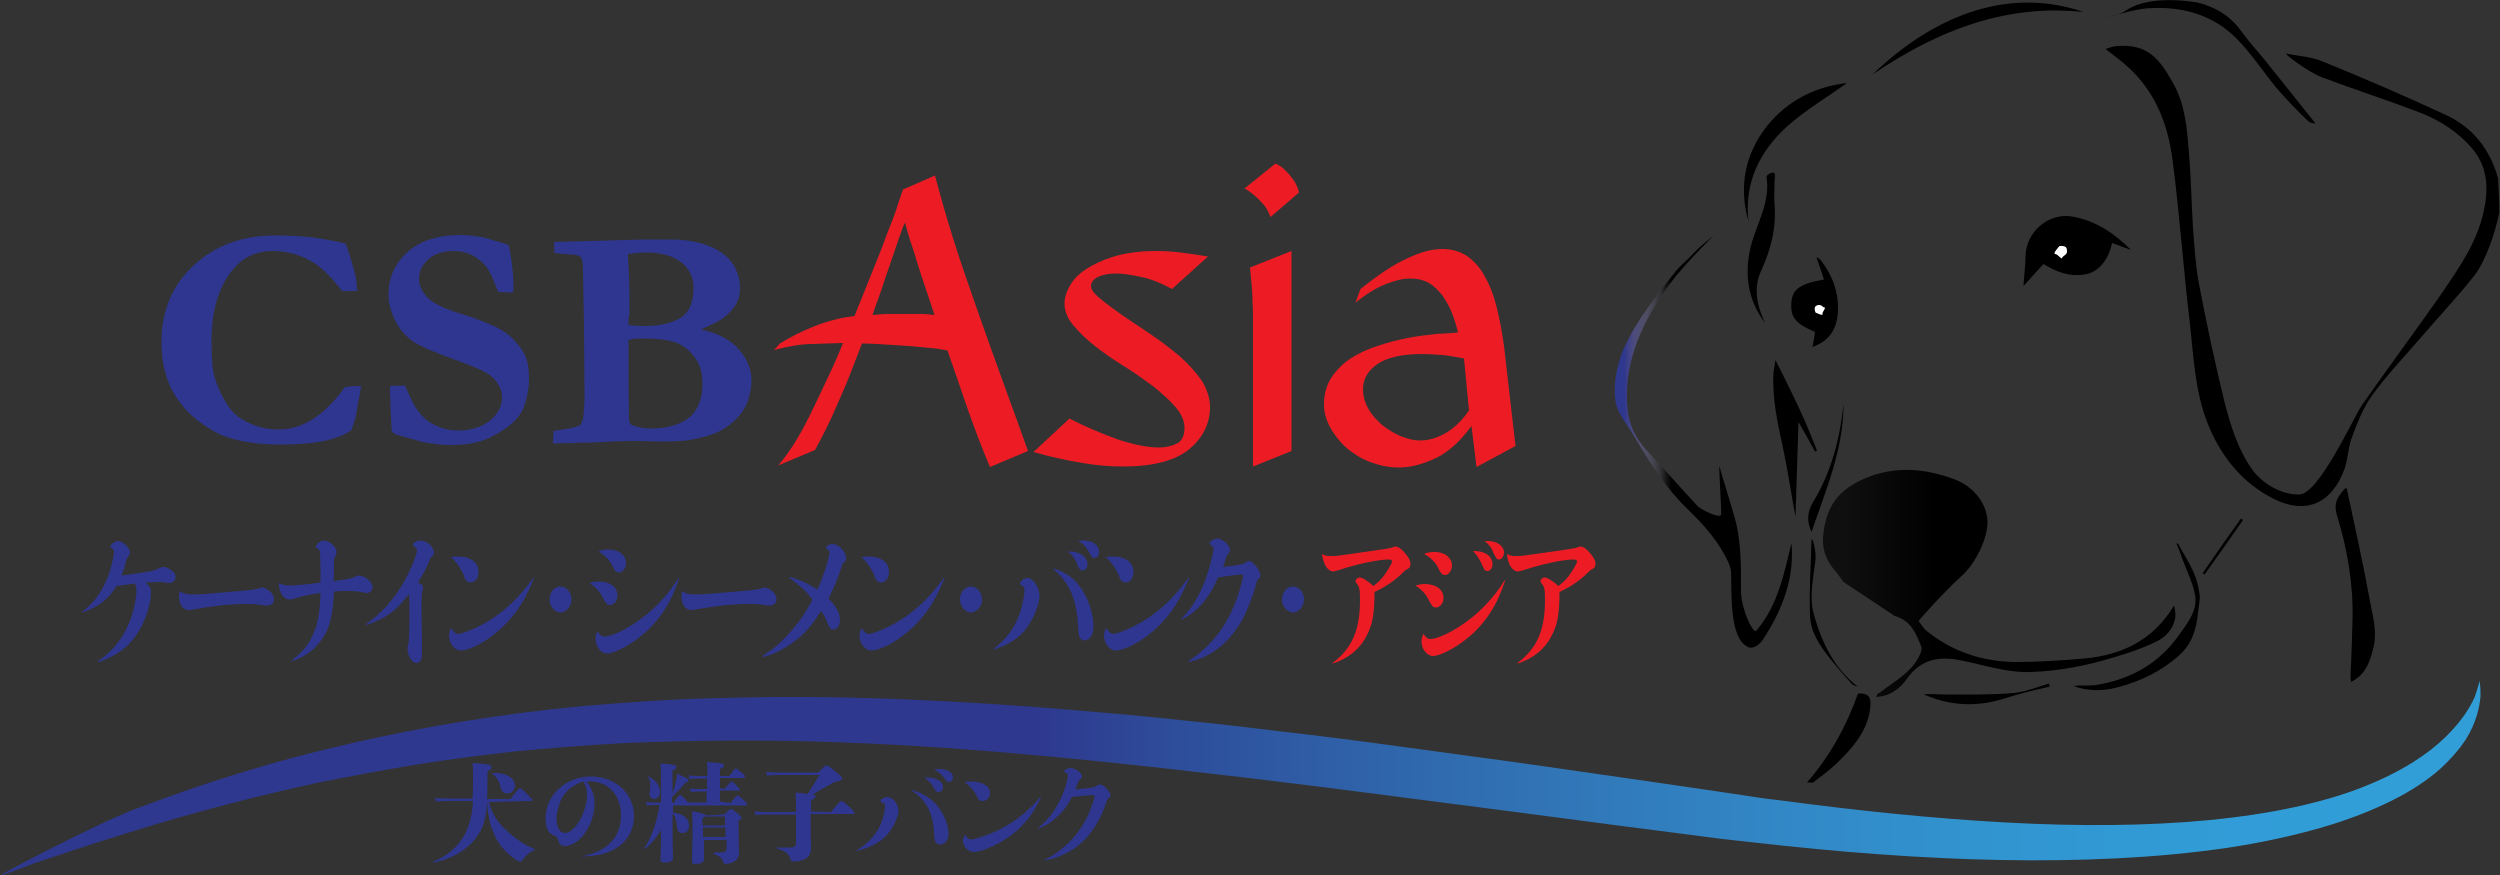 <?xml version="1.0" encoding="utf-8"?>
<!-- Generator: Adobe Illustrator 23.0.2, SVG Export Plug-In . SVG Version: 6.00 Build 0)  -->
<svg version="1.1" id="Layer_1" xmlns="http://www.w3.org/2000/svg" xmlns:xlink="http://www.w3.org/1999/xlink" x="0px" y="0px"
	 viewBox="0 0 500 175" style="enable-background:new 0 0 500 175;" xml:space="preserve">
<rect x="0" y="0" width="500" height="175" fill="#333333" stroke="none"/>
<style type="text/css">
	.st0{fill:#2E368F;}
	.st1{fill:url(#SVGID_1_);}
	.st2{fill:url(#SVGID_2_);}
	.st3{fill:#FFFFFF;}
	.st4{fill:#ED1C24;}
	.st5{fill:url(#XMLID_3_);}
</style>
<g>
	<g>
		<path class="st0" d="M97.8,160.4c0.4,1.9,1.5,3.9,3.5,5.7c1.9,1.8,3.9,3,5.6,3.7c0.1,0,0.1,0.2,0,0.2c-0.8,0.3-1.7,1-2.3,1.9
			c-0.2,0.3-0.3,0.4-0.6,0.4c-0.2,0-0.5-0.1-0.7-0.3c-1.9-1.2-3.5-2.9-4.4-5c-0.9-1.9-1.4-3.9-1.4-6.7h0c-0.3,3.3-0.8,5.1-1.9,6.7
			c-1.9,2.9-5.2,4.8-8.9,5.5c-0.1,0-0.2-0.2-0.1-0.2c2.6-0.9,5-2.9,6.4-5.5c0.9-1.8,1.4-3.5,1.6-6.6H90c-0.7,0-1.6,0-2.8,0.1
			l-0.2-0.7c1.4,0.1,2.3,0.1,3,0.1h4.5c0.1-1.2,0.1-2.6,0.1-4.2c0-1,0-2.2-0.1-2.9c3.5,0.2,3.8,0.4,3.8,0.8c0,0.3-0.1,0.5-0.8,0.9
			c0,2.2,0,4-0.1,5.5h4.7c1.6-2.1,1.6-2.1,1.9-2.1c0.3,0,0.3,0,1.5,1.2c0.9,0.9,1,1,1,1.1c0,0.1-0.1,0.2-0.3,0.2L97.8,160.4
			L97.8,160.4z M98.5,154.6c3.2-0.1,4.5,1.3,4.5,2.5c0,0.9-0.7,1.6-1.6,1.6c-0.7,0-1.1-0.4-1.3-1.3c-0.2-1.1-0.9-2.2-1.6-2.6
			C98.3,154.8,98.4,154.6,98.5,154.6z"/>
		<path class="st0" d="M124.2,163.1c0-4-2.5-6.8-6.1-6.8c-0.2,0-0.4,0-0.8,0c1.2,1.5,1.6,2.8,1.6,4.5c0,4.1-3,8.4-5.9,8.4
			c-0.4,0-0.8-0.1-1-0.4c-0.2-0.2-0.2-0.2-0.4-1c-0.1-0.3-0.3-0.5-0.8-0.7c-0.5-0.2-0.7-0.4-1-0.7c-0.4-0.5-0.7-1.6-0.7-2.7
			c0-4.6,4-8.4,9.1-8.4c4.9,0,8.6,3.4,8.6,7.9c0,3.6-2.2,6.4-6,7.5c-1.3,0.4-2.4,0.5-4.2,0.6c-0.1,0-0.1-0.1,0-0.1
			C121.5,170.3,124.2,167.3,124.2,163.1z M114.1,157.6c-1.1,0.9-1.9,2-2.3,3.5c-0.3,0.9-0.5,1.9-0.5,2.6c0,1.8,0.7,2.9,1.7,2.9
			c2,0,4.4-4.2,4.4-7.7c0-0.6-0.1-1.3-0.4-1.9c-0.1-0.3-0.2-0.5-0.3-0.7C115.7,156.6,115,157,114.1,157.6z"/>
		<path class="st0" d="M146.1,160.6c1.2-1.5,1.3-1.5,1.4-1.5c0.2,0,0.2,0,1.2,0.9c0.7,0.6,0.7,0.7,0.7,0.8c0,0.2-0.1,0.3-0.2,0.3
			h-14.6v1.4c2.2,0.3,3.2,1.2,3.2,2.7c0,1-0.6,1.4-1.3,1.4c-0.6,0-1-0.3-1.1-1.2c-0.1-1.3-0.3-2.2-0.9-2.7c0,7,0.1,8.4,0.1,8.9
			c0,0.6-0.6,0.9-1.6,0.9c-0.8,0-0.9-0.2-0.9-0.7c0-0.6,0.1-2.2,0.1-5.2l0-0.6c-0.9,1.5-2,2.8-3.1,3.7c-0.1,0.1-0.3,0-0.2-0.1
			c1.2-1.7,2.5-5.1,3-8.6h-0.4c-0.6,0-1.1,0-2.1,0.1l-0.2-0.7c1.1,0.1,1.6,0.1,2.3,0.1h0.7c0-5.9,0-6.7-0.1-7.8
			c3,0.2,3.2,0.4,3.2,0.7c0,0.2-0.1,0.4-0.8,0.7v4.6c0.3-0.9,0.6-1.9,0.8-3c0.1-0.4,0.1-0.6,0.1-1c2.2,1,2.3,1.2,2.3,1.4
			s-0.1,0.3-0.6,0.4c-0.8,1-1.7,1.9-2.7,2.9v1.1h0.4c1-1.5,1.1-1.5,1.2-1.5c0.1,0,0.3,0,1,0.8c0.4,0.4,0.5,0.6,0.6,0.7h3.7v-2.2
			h-0.9c-0.5,0-1.3,0-2.2,0.1l-0.2-0.7c1,0.1,1.8,0.1,2.5,0.1h0.9v-2.1h-1.3c-0.5,0-1.3,0-2.2,0.1l-0.2-0.7c1,0.1,1.8,0.1,2.5,0.1
			h1.3c0-1.1,0-1.7-0.1-2.8c3.2,0.2,3.4,0.4,3.4,0.7c0,0.2-0.1,0.4-0.8,0.7v1.4h1.8c1.2-1.4,1.2-1.5,1.4-1.5c0.1,0,0.2,0,1.1,0.8
			c0.7,0.6,0.7,0.7,0.7,0.8c0,0.2-0.1,0.3-0.3,0.3H144v2.1h1c1.1-1.3,1.1-1.4,1.3-1.4c0.1,0,0.2,0,1,0.8c0.6,0.6,0.7,0.7,0.7,0.8
			s-0.1,0.2-0.2,0.2H144v2.2L146.1,160.6L146.1,160.6z M129.6,155.4c-0.1-0.1,0-0.2,0.1-0.1c1.6,0.8,2.3,1.9,2.3,3.1
			c0,0.9-0.6,1.4-1.2,1.4c-0.5,0-0.9-0.4-0.9-1.2C130.2,157.1,130.1,156.1,129.6,155.4z M144.9,162.9c1-1.1,1.1-1.1,1.3-1.1
			c0.2,0,0.3,0,1.2,0.8c0.8,0.7,0.9,0.7,0.9,0.9c0,0.1,0,0.2-0.6,0.7v1.3c0,1.5,0.1,4.2,0.1,5c0,0.8-0.3,1.6-1.3,2
			c-0.4,0.1-0.9,0.3-1.3,0.3c-0.3,0-0.5-0.1-0.6-0.5c-0.2-0.7-0.7-1.1-1.8-1.5c-0.1,0-0.1-0.3,0-0.3c1,0,1.5,0,2-0.1
			c0.3-0.1,0.5-0.3,0.5-0.8v-1.6h-4.5v3.8c0,0.6-0.6,1-1.7,1c-0.6,0-0.7-0.2-0.7-0.8c0-0.4,0.1-3.3,0.1-5.2c0-2.9,0-3.5-0.1-4.6
			c2,0.4,2.7,0.7,2.9,0.9L144.9,162.9L144.9,162.9z M141,163.3c-0.1,0.1-0.2,0.2-0.5,0.3v1.5h4.5v-1.8H141z M145.1,167.4v-1.9h-4.5
			v1.9H145.1z"/>
		<path class="st0" d="M166.2,162.4c1.7-2.1,1.9-2.2,2.1-2.2c0.2,0,0.4,0.1,1.7,1.3c0.7,0.7,0.9,0.9,0.9,1.1c0,0.1-0.1,0.2-0.3,0.2
			h-8.5c0,3,0.1,6,0.1,6.7c0,1.2-0.4,1.9-1.2,2.3c-0.8,0.4-1.5,0.5-2.2,0.5c-0.4,0-0.6-0.1-0.7-0.5c-0.3-1-1-1.6-2.7-2.1
			c-0.1,0-0.1-0.2,0-0.2c1.3,0,2.2,0,2.9,0c0.7-0.1,0.9-0.4,0.9-1v-5.6h-5.3c-0.7,0-1.6,0-2.8,0.1l-0.2-0.7c1.4,0.1,2.3,0.1,3,0.1
			h5.3c0-2.3,0-2.8-0.1-3.9c1.1,0.1,1.8,0.2,2.4,0.3c0.8-1.2,1.6-2.5,2.4-3.8h-7.7c-0.7,0-1.6,0-2.8,0.1l-0.2-0.7
			c1.4,0.1,2.3,0.1,3,0.1h7.5c1.2-1.3,1.3-1.4,1.6-1.4c0.3,0,0.4,0,1.8,1.2c1.2,1,1.3,1.1,1.3,1.4c0,0.3-0.1,0.4-1.5,0.7
			c-1.6,0.9-2.9,1.6-4.4,2.5c0.6,0.1,0.6,0.3,0.6,0.4c0,0.2-0.1,0.3-0.9,0.8v2.2L166.2,162.4L166.2,162.4z"/>
		<path class="st0" d="M176.2,164.7c0.5-1.2,0.8-2.6,0.8-3.5c0-0.4-0.1-0.5-0.6-0.7c-0.2,0-0.3-0.1-0.3-0.2c0-0.4,0.7-0.9,1.4-0.9
			c1,0,2.2,1.4,2.2,2.7c0,1-0.7,2.7-1.6,4c-1.4,2-3.4,3.2-6.7,4.1c-0.1,0-0.1-0.1-0.1-0.1C173.7,168.6,175.2,167,176.2,164.7z
			 M187.8,161.6c1.1,1.5,1.9,3.5,1.9,5.2c0,1.2-0.7,2.1-1.7,2.1c-0.5,0-0.9-0.3-1-0.8c-0.1-0.3-0.1-0.3-0.2-1.6
			c-0.2-3.9-1.6-6.6-4.5-8.4c0,0,0-0.1,0.1-0.1C184.7,158.7,186.5,159.8,187.8,161.6z M184.9,155.5c0.2,0,0.4,0,0.5,0
			c1.9,0,3.2,0.8,3.2,1.9c0,0.6-0.4,1-0.9,1c-0.4,0-0.6-0.1-0.8-0.6C186.3,156.7,185.7,156.1,184.9,155.5
			C184.8,155.5,184.8,155.5,184.9,155.5z M186.8,153.9c0.5-0.1,0.7-0.1,1-0.1c1.7,0,2.8,0.7,2.8,1.7c0,0.5-0.4,0.9-0.8,0.9
			c-0.3,0-0.5-0.1-0.8-0.6C188.3,154.9,187.8,154.4,186.8,153.9C186.7,154,186.8,153.9,186.8,153.9z"/>
		<path class="st0" d="M194.2,167.9c0.4,0,1.4-0.3,2.6-0.7c4.4-1.5,8-4,11.3-7.8c0,0,0.1,0,0.1,0.1c-1.9,4-4.2,6.6-7.7,8.7
			c-2,1.2-4.5,2.2-5.7,2.2c-1.2,0-2.2-1.1-2.2-2.3c0-0.4,0.1-0.6,0.4-1.1c0-0.1,0.1-0.1,0.1,0C193.4,167.6,193.8,167.9,194.2,167.9z
			 M192.9,156.4c0.5-0.1,0.8-0.1,1.3-0.1c2.3,0,3.8,0.9,3.8,2.3c0,0.9-0.6,1.6-1.5,1.6c-0.4,0-0.7-0.1-0.9-0.5
			c-0.1-0.1-0.1-0.1-0.4-0.8C194.6,157.9,193.9,157.1,192.9,156.4C192.8,156.4,192.8,156.4,192.9,156.4z"/>
		<path class="st0" d="M213,157.6c0.3-0.9,0.6-2.1,0.6-2.5c0-0.2-0.1-0.4-0.5-0.6c-0.2-0.1-0.3-0.1-0.3-0.2c0-0.3,0.8-0.7,1.3-0.7
			c1,0,2.3,1,2.3,1.7c0,0.2-0.1,0.3-0.4,0.6c-0.2,0.2-0.3,0.3-0.4,0.6c-0.1,0.3-0.4,1-0.5,1.4c1-0.1,1.8-0.2,2.7-0.3
			c0.8-0.1,1.1-0.2,1.5-0.4c0.4-0.2,0.5-0.3,0.7-0.3c0.7,0,2.1,1.4,2.1,2.2c0,0.2-0.1,0.4-0.5,0.6c-0.1,0.1-0.1,0.1-0.2,0.3
			c-0.7,2.2-1.5,4-2.6,5.6c-1.5,2.3-3.5,4.1-5.9,5.2c-1.2,0.6-2.2,0.9-3.9,1.3c-0.1,0-0.1-0.1-0.1-0.1c3.7-1.9,6.4-4.6,8.3-8.1
			c0.8-1.5,1.7-4.1,1.7-4.7c0-0.1-0.1-0.2-0.3-0.2c-0.5,0-2.6,0.2-4.2,0.4c-0.9,1.6-1.5,2.6-2.6,3.6c-1.3,1.3-2.5,2.1-4.1,2.7
			c-0.1,0-0.1-0.1-0.1-0.1C210.1,163.7,211.8,161,213,157.6z"/>
	</g>
</g>
<g>
	<g>
		<path d="M499.6,35.6c-1.6-5.7-5-10.1-10.4-12.6c-8.2-3.8-16.5-7.4-24.9-10.8c-2.2-0.9-4.8-1-7.1-1.5c-0.1,0.3,4.6,3.8,7.3,4.8
			c6.4,2.4,12.9,4.5,19.2,6.9c4.2,1.6,8,4,10.9,7.5c2.6,3.1,3.1,7.1,2.4,11c-1.1,7-5.2,12.7-9.1,18.4c-5.1,7.3-10.4,14.4-15.5,21.7
			c-1.6,2.3-8.6,17.8-12.5,17.9c-3.8,0.1-7.7-2.4-9.6-5.2c-2.8-4-4.2-8.7-5.4-13.3c-1.9-7.8-3.6-15.7-5.1-23.6
			c-0.7-3.7-0.9-7.4-1.2-11.2c-0.3-5-0.4-10-0.8-15c-0.4-4.8-0.7-9.6-3.2-14c-2.8-5-5.1-7.8-11.1-7.4c-0.7,0-1.5,0.3-2.4,0.6
			c1.7,1.3,3.2,2.4,4.5,3.6c5.5,5,8,11.5,8.9,18.6c0.8,5.8,1.3,11.7,1.9,17.5c0.5,4.9,0.9,9.7,1.5,14.5c0.8,6.9,1,14,3.6,20.6
			c2.6,6.6,6.9,12,13.3,15.2c6.2,3.1,11.5,1.1,14.1-6c0.7-1.9,0.7-4.2,1.4-6.1c1.1-3,2.3-6.1,4.1-8.6c2.9-4,6.3-7.6,9.6-11.4
			c3.6-4.2,7.4-8.2,10.8-12.5c2.4-3.1,4.2-8.6,5-12.4C500,42.5,499.6,35.7,499.6,35.6z"/>
		
			<linearGradient id="SVGID_1_" gradientUnits="userSpaceOnUse" x1="403.19" y1="157.655" x2="438.654" y2="157.655" gradientTransform="matrix(-1 0 0 -1 761.604 246.007)">
			<stop  offset="4.390000e-02" style="stop-color:#000000"/>
			<stop  offset="0.589" style="stop-color:#000000"/>
			<stop  offset="0.679" style="stop-color:#000000"/>
			<stop  offset="0.706" style="stop-color:#131314"/>
			<stop  offset="0.739" style="stop-color:#313034"/>
			<stop  offset="0.775" style="stop-color:#42414B"/>
			<stop  offset="0.813" style="stop-color:#4C4B5E"/>
			<stop  offset="0.853" style="stop-color:#504E6E"/>
			<stop  offset="0.893" style="stop-color:#4C4B7E"/>
			<stop  offset="0.934" style="stop-color:#383D8A"/>
			<stop  offset="0.946" style="stop-color:#2E388E"/>
		</linearGradient>
		<path class="st1" d="M323.1,80.3c0.3,2.2,2.4,4.7,3.7,6.9c3.1,5.3,6.4,10.5,10.9,14.8c3.2,3.1,6.1,6.4,8,10.5
			c0.2,0.5,0.4,1.1,0.5,1.7c0.2,3.8-0.5,13.4,3.4,15.2c1.1,0.5,2.4-0.5,3.2-1.8c3.7-5.8,6.1-11.9,5.5-19c-1.5,6.2-2.7,12.4-7,17.5
			c-0.7,0.9-3.1-4.5-3.1-7.8c0-5.3,0.1-10.5-1.5-15.6c-0.9-3.1-1.9-6.2-2.8-9.4c-0.2,0,0.5,9.5,0.3,9.7c-0.5,0.7-4.2-1.2-4.7-1.8
			c-3.3-3.5-6.9-7.7-10.2-11.2c-2.2-2.3-3.5-5.1-3.8-8.3c-0.8-8.7,2.5-16.3,7.3-23.3c2.8-4.1,6.4-7.7,9.9-11.3
			c-0.8,0.7-1.7,1.4-2.5,2.1c-0.9,0.8-1.7,1.7-2.5,2.5c-0.9,0.9-1.8,1.6-2.6,2.6c-3.8,4.8-7.7,9.6-10.3,15.3
			C324.2,71,322.4,75.6,323.1,80.3z"/>
		<path d="M425.2,2.1c-1.2,0.8-2.8,1.1-4.2,1.4c3.2-0.7,6.5-1.9,9.8-1.9c6.2-0.2,12,1.6,16.4,6c3,3,5.4,6.7,8.1,10
			c2,2.3,4.1,4.5,6.3,6.6c0.3,0.3,0.9,0.5,1.5,0.5c-3.3-4.1-6.6-8.3-9.9-12.4c-1.6-2-3.4-3.9-4.9-6c-2.2-3.1-5.2-4.9-8.8-5.8
			C439.2,0.5,430.2-1.3,425.2,2.1z"/>
		<path d="M362.6,156.5c1.6-1.2,3.2-2.4,4.6-3.7c3.4-3.3,6.6-6.8,6.9-11.9c0.1-1.7-0.7-2.3-2.5-2.2c-2.3,6.5-5.6,12.5-10.2,17.8
			C361.9,156.5,362.2,156.5,362.6,156.5z"/>
		
			<linearGradient id="SVGID_2_" gradientUnits="userSpaceOnUse" x1="326.484" y1="129.372" x2="396.963" y2="129.372" gradientTransform="matrix(-1 0 0 -1 761.604 246.007)">
			<stop  offset="4.390000e-02" style="stop-color:#000000"/>
			<stop  offset="0.589" style="stop-color:#000000"/>
			<stop  offset="0.679" style="stop-color:#000000"/>
			<stop  offset="0.946" style="stop-color:#000000;stop-opacity:0.7"/>
		</linearGradient>
		<path class="st2" d="M367.4,114.6c-1.9-2-3-4.5-2.8-7.1c0.5-5.7,2.5-9.7,9.6-12.3c5.6-2,11.2-1.4,16.8,0.7
			c3.6,1.4,6.3,4.6,6.5,8.3c0.1,3.4-2.4,8.6-5.3,11.1c-1.9,1.7-5.8,5.7-8.5,8.9c0.5,0.6,0.9,1.3,1.4,1.8c5.2,4.3,11.3,6.3,17.9,6.4
			c4.6,0,9.3-0.3,13.9-0.7c7.5-0.7,13.8-3.7,17.9-10.6c0.2,0.9,0.4,1.8,0.2,2.7c-0.4,2-1.8,3.5-3.5,4.4c-2.8,1.4-5.8,2.4-8.8,3.3
			c-5.3,1.6-10.8,2.7-16.4,2.9c-4.9,0.2-9.4-1.4-14-2.3c-4.2-0.9-8-0.4-10.8,3.5c-1.4,2-3.3,3.6-6.3,3.8c0.2-0.3,0.2-0.5,0.3-0.6
			c0.3-0.2,0.6-0.4,0.9-0.6c2.7-2.1,5.8-3.7,7.4-6.9c0.3-0.6,0.7-1.5,0.4-2.1c-1-2.6-2.1-5.1-5.2-6c-0.2,0-0.3-0.2-0.5-0.3
			c-3.2-2.1-6.3-4.2-9.8-6.5"/>
		<path d="M426.2,50c-3.4-3.4-7.1-5.9-11.8-6.7c-4.6-0.8-9.2,3-9.3,7.9c0,2-0.3,3.9-0.4,6c1.2-1.3,2.5-2.8,4-4.4
			c2.4,1.5,5.1,2.6,8.2,2.1c2.7-0.4,4.8-2.8,5.5-6.3C423.6,49,424.8,49.5,426.2,50z"/>
		<path d="M469.1,97.6c-1.4,1.6-2.5,2.8-1.7,5.5c2.1,6.8,3.3,13.8,3.1,21c-0.1,3.6-0.2,7.2-0.4,10.8c0,0.5,0,0.9,0.1,1.5
			c2.8-1.4,3.7-3.8,4.4-6.5c1-3.7-0.2-7.2-0.8-10.7c-1.3-7.1-2.9-14.2-4.4-21.3C469.5,97.8,469.3,97.8,469.1,97.6z"/>
		<path d="M353,64.6c-1.7-3.6-2.3-7.1-0.8-10.4c2-4.3,3.1-8.7,2.7-13.5c-0.1-1.4,0-2.8,0-4.1c0-1.4,0.5-2.3-0.7-2
			c-0.4,0.1-1,0.6-0.9,0.8c0.8,5-1.9,9.2-3.1,13.7C348.8,54.7,349.5,59.9,353,64.6z"/>
		<path d="M362.5,69.4c3.8-1.4,5-4.1,5.1-7.4c0.1-3.5-1-6.6-3.1-9.5c-0.3-0.4-0.6-0.9-1.2-1c0.5,1.4,1,2.9,1.5,4.4
			c-4.7,0.8-6.2,1.9-6.5,4.3c-0.3,3.2,0.6,4.4,4.7,6.2C362.9,67.3,362.7,68.3,362.5,69.4z"/>
		<path d="M359.1,103.4c0.2-5.9,0.4-12.4,0.6-19c1.1,1.9,2.2,3.9,3.3,5.9c0.1,0,0.3-0.1,0.4-0.2c-1-2.5-2-5-3.1-7.4
			c-1.4-3.1-2.9-6.1-4.4-9.1c-0.2-0.4-0.4-0.7-0.8-1.6c-0.2,1.1-0.3,1.8-0.4,2.4c-0.3,5.2,0.8,10.2,1.9,15.2
			C357.6,94.3,358.3,99.1,359.1,103.4z"/>
		<path d="M416.7,2.4c-14.2-4.9-29.1-0.1-42.2,12.5C390.1,4.3,403.6,1,416.7,2.4z"/>
		<path d="M349.7,44.3c-0.9-7.7,2.2-14,7.7-19c3.7-3.3,8.1-5.9,12-8.7c-6.3,0.7-11.9,3.5-16,8.6C349,30.8,347.7,37.3,349.7,44.3z"/>
		<path d="M435.3,108.7c0.4,1,0.8,1.9,1.1,2.9c0.9,2.4,2.1,4.8,2.6,7.3c0.6,3.2-1.5,5.7-3.2,8.1c-4,5.7-9.7,8.9-16.6,10
			c-1.5,0.2-3,0-4.5,0.2c2.9,1.1,5.9,1,8.7,0.3c4.6-1.2,8.8-3.2,12.4-6.4c2.6-2.3,3.5-5.3,3.8-8.6c0.1-1.2,0.5-2.5,0.3-3.7
			c-0.2-1.5-0.6-3-1.2-4.4c-0.9-2-2.1-3.8-3.1-5.7C435.5,108.7,435.4,108.7,435.3,108.7z"/>
		<path d="M362.3,107.8c-0.1,5.1-0.5,10.2-0.3,15.3c0.1,3.3,2,6.1,4,8.6c1.4,1.7,2.8,3.4,4.3,5c0.3,0.3,0.7,0.5,1.2,0.6
			c-4.7-3.7-7.1-8.7-8.7-14.3c-1-3.5-0.2-6.9,0.2-10.3C363.4,111.1,362.7,107.8,362.3,107.8z"/>
		<path d="M409.8,136.7c-2.4,0.7-4.7,1.7-7.2,1.9c-4.5,0.4-9.1,0.3-13.7,0.3c-1.4,0-2.7-0.2-4.2,0c1.2,0.4,2.3,0.9,3.5,1.2
			c4.5,1.2,8.9,0.9,13.3-0.6c2.8-0.9,5.6-1.5,8.5-2.2C409.8,137.1,409.8,136.9,409.8,136.7z"/>
		<path d="M362.3,106.4c2.9-8.5,6.4-16.5,6.4-25.6c-0.7,6.9-2.4,13.4-5.9,19.3C361.4,102.3,361.3,104.2,362.3,106.4z"/>
		<path d="M440.9,114.9c2.6-3.6,5.2-7.3,7.7-10.9c-0.1-0.1-0.3-0.2-0.4-0.3c-2.6,3.6-5.2,7.3-7.7,11
			C440.7,114.7,440.8,114.8,440.9,114.9z"/>
	</g>
	<path class="st3" d="M411.9,49.2c1.4-0.1,1.5,0.4,1.5,1.1c0,0.7-0.8,0.8-1,1.3c-0.1,0.4-0.8-0.8-1.4-0.8
		C410.5,50.7,411.9,49.2,411.9,49.2z"/>
	<path class="st3" d="M363.1,62.5c-0.4-1.1,0-1.4,0.6-1.5c0.6-0.1,0.9,0.5,1.2,0.5c0.4,0-0.5,0.9-0.4,1.3
		C364.7,63.3,363.1,62.5,363.1,62.5z"/>
</g>
<g>
	<g>
		<g>
			<g>
				<path class="st0" d="M69.1,48.7c0.3,0.6,0.9,2.4,1.7,5.3c0.4,1.3,0.6,2.7,0.6,4.2h-3c-2.1-2.8-4.2-4.9-6.4-6.1s-4.7-1.9-7.4-1.9
					c-3.4,0-6.1,1.3-8.1,3.8c-2.8,3.4-4.2,8.2-4.2,14.2c0,3.5,0.2,6,0.7,7.5c0.8,2.4,1.8,4.4,3,6c0.9,1.2,2.1,2.1,3.6,2.8
					c1.9,0.9,3.9,1.4,6.1,1.4c2.4,0,4.7-0.7,6.9-2.1c2.2-1.4,4.3-3.5,6.4-6.4c0.8-0.1,1.8-0.2,3.2-0.2c-0.1,0.8-0.2,1.6-0.4,2.5
					c-0.1,0.3-0.3,1.7-0.7,3.9l-0.3,0.9l-0.5,1.5c-1.3,1-3.2,1.7-5.6,2.2c-2.4,0.5-5.3,0.7-8.8,0.7c-2.7,0-5.2-0.2-7.6-0.7
					c-2.4-0.5-4.4-1.2-6.1-2.3c-2.5-1.5-4.4-3.1-5.8-4.9c-1.4-1.7-2.5-3.6-3.1-5.7c-0.7-2.1-1-4.4-1-6.9c0-6.2,2.1-11.3,6.4-15.3
					s9.7-6,16.3-6c2.7,0,5.2,0.1,7.6,0.4C64.8,47.8,67,48.2,69.1,48.7z"/>
				<path class="st0" d="M101.7,49c0.2,0.7,0.4,1.8,0.6,3.2c0.3,2.1,0.4,3.8,0.4,5c0,0.4,0,0.8-0.1,1.2l-0.3,0.1l-2.3-0.1l-0.4-0.1
					c-1-2.7-1.9-4.6-2.9-5.6C95,51,93,50.2,90.8,50.2c-2.1,0-3.8,0.5-5.1,1.6c-1.2,1.1-1.9,2.4-1.9,4c0,1.3,0.6,2.6,1.8,3.8
					c1.2,1.2,3.8,2.4,7.7,3.5c1.3,0.4,2.9,1,4.8,1.8c1.9,0.8,3.3,1.7,4.3,2.7c1.3,1.3,2.2,2.5,2.7,3.7c0.5,1.2,0.7,2.7,0.7,4.5
					c0,2-0.4,3.9-1.1,5.8c-0.4,1-1.1,1.9-2,2.8c-0.6,0.6-1.7,1.4-3,2.2c-1.4,0.8-2.8,1.5-4.2,1.8c-1.5,0.4-3.3,0.6-5.6,0.6
					c-1.5,0-3.3-0.2-5.4-0.6l-3.9-1.1c-1.1-0.3-1.8-0.5-2-0.8c-0.1-0.1-0.2-0.3-0.3-0.6v-0.3c0-0.2-0.1-1.7-0.2-4.3
					c0-1.4-0.1-2.3-0.1-2.9v-1.2l3-0.1c1,2.3,1.7,3.7,2,4.2c0.7,1.1,1.4,1.9,2.2,2.6c0.8,0.7,1.8,1.2,2.9,1.6
					c1.1,0.4,2.3,0.6,3.7,0.6c1.2,0,2.5-0.2,3.9-0.7c1.4-0.5,2.5-1.3,3.4-2.4c0.9-1.1,1.3-2.3,1.3-3.5c0-1.5-0.7-3-2.2-4.3
					c-0.9-0.8-3.4-1.9-7.3-3.3c-4-1.4-6.7-2.6-8.3-3.6c-1.5-1.1-2.8-2.5-3.6-4.3c-0.9-1.8-1.3-3.5-1.3-5.1c0-3.3,1.2-6.1,3.7-8.4
					c2.5-2.3,6.1-3.5,10.9-3.5c1,0,2.6,0.2,4.6,0.5C98,47.9,99.7,48.3,101.7,49z"/>
				<path class="st0" d="M110.6,88.7l0.1-2.5c0.5-0.1,1.2-0.2,1.9-0.3c1.4-0.2,2.6-0.5,3.4-0.8c0.3-0.5,0.5-0.9,0.6-1.4
					c0.2-1.2,0.3-2.9,0.3-5.1l-0.1-13.3c0-1.4-0.1-5-0.2-10.8c0-1.6-0.1-2.5-0.3-2.9c-0.1-0.1-0.2-0.2-0.3-0.3
					c-0.3-0.2-1-0.4-1.9-0.4c-0.4,0-1.5-0.1-3.2-0.3l-0.1-2.2l7.3-0.2l10.6-0.3l1.3,0c0.3,0,0.5,0,0.8,0c0.2,0,0.8,0,1.7,0h2.1
					c1.6,0,3.4,0.2,5.4,0.7c0.7,0.2,1.6,0.5,2.7,1c1.1,0.5,2.1,1.2,2.9,2c0.8,0.8,1.4,1.7,1.8,2.8c0.4,1,0.6,2.1,0.6,3.2
					c0,1.3-0.3,2.4-0.9,3.4c-0.6,1-1.5,1.9-2.7,2.8c-0.6,0.4-2,1.1-4.2,2.1c3.3,0.7,5.8,2,7.5,3.9c1.7,1.9,2.6,4,2.6,6.3
					c0,1.4-0.3,2.8-0.8,4.3c-0.4,1.1-1.1,2.2-2,3.1c-1.2,1.3-2.5,2.2-3.9,2.9c-1.4,0.6-3.3,1.2-5.7,1.6c-1.2,0.2-3.1,0.3-5.5,0.3
					l-5.5-0.1c-2.3,0-5.1,0.1-8.4,0.3C117.3,88.5,114.7,88.6,110.6,88.7z M125.7,65c0.9,0.1,1.9,0.2,3.1,0.2c3.3,0,5.7-0.6,7.4-1.7
					s2.5-3.1,2.5-6c0-2-0.8-3.7-2.4-5c-1.6-1.3-4-2-7.1-2c-0.9,0-2.1,0.1-3.6,0.3c0,0.5,0,1.2,0.1,2.1c0.1,1.8,0.2,4.2,0.2,7.4
					l0,2.6C125.7,63.4,125.7,64.1,125.7,65z M126.1,84.9c1.4,0.6,2.7,0.8,3.9,0.8c2.5,0,4.5-0.4,6-1.1c1.6-0.7,2.7-1.7,3.4-3
					c0.7-1.3,1.1-2.9,1.1-4.8c0-2-0.4-3.6-1.2-4.8c-1.1-1.7-2.4-2.8-3.9-3.4c-1.5-0.6-3.8-0.9-6.9-0.9c-1.4,0-2.3,0.1-2.8,0.3v3.8
					l0,4.6l0.1,7.2C125.8,84,125.9,84.4,126.1,84.9z"/>
			</g>
		</g>
		<g>
			<path class="st4" d="M198,93.4c-1.6-3.7-3-7.5-4.4-11.4c-1.3-3.9-2.7-7.8-4.1-11.9c-0.9-0.2-2.1-0.4-3.4-0.5
				c-1.4-0.1-2.8-0.3-4.3-0.4c-1.5-0.1-3.1-0.2-4.7-0.3c-1.6-0.1-3.2-0.2-4.7-0.2c-0.8,2.1-1.6,4.1-2.4,6.2c-0.8,2.1-1.7,4-2.5,5.9
				c-0.8,1.9-1.6,3.6-2.4,5.2c-0.8,1.6-1.5,2.9-2.1,4l-7.4,3.1c0.9-1,1.9-2.3,3-4c1.1-1.7,2.2-3.7,3.3-5.9c1.1-2.2,2.2-4.6,3.4-7.1
				c1.2-2.5,2.3-5,3.3-7.5c-2.2,0.1-4.2,0.1-6.2,0.2c-2,0-4.6,0.4-7.6,1.2l1.2-1.3c1.9-1.2,4.2-2.4,7-3.5s5.4-1.7,7.9-2
				c1.4-3.5,2.8-6.9,4.1-10.2c0.6-1.4,1.1-2.8,1.7-4.3c0.5-1.5,1.1-2.9,1.6-4.2c0.5-1.3,1-2.6,1.3-3.7c0.4-1.1,0.7-2.1,1-2.9
				l6.4-2.8c0.9,3.4,2,7.4,3.5,12.2c1.5,4.8,3.2,9.7,5,14.8c1.8,5.1,3.6,10.2,5.4,15.1c1.8,5,3.4,9.3,4.7,13L198,93.4z M186.9,63
				c-0.5-1.6-1.1-3.3-1.7-5.1c-0.6-1.8-1.2-3.5-1.7-5.2c-0.5-1.7-1-3.3-1.5-4.7c-0.4-1.4-0.8-2.6-1-3.5c-0.4,0.8-0.8,2-1.3,3.4
				c-0.5,1.4-1,3-1.6,4.7c-0.6,1.7-1.2,3.4-1.8,5.3c-0.6,1.8-1.3,3.5-1.8,5.1c1-0.1,2.1-0.2,3.2-0.2s2.2,0,3.3,0c1.2,0,2.2,0,3.2,0
				C185.2,62.8,186.1,62.9,186.9,63z"/>
			<path class="st4" d="M242,81.4c0,3.3-1.4,6.1-4.1,8.4c-2.8,2.3-7.2,3.5-13.3,3.5c-2.4,0-5.2-0.2-8.1-0.7c-3-0.5-6.3-1.2-9.8-2.2
				l7.2-6.7c3,1.6,6.2,2.9,9.4,4.1c3.3,1.1,6.1,1.7,8.5,1.7c1.4,0,2.6-0.3,3.6-0.8c1-0.5,1.5-1.6,1.5-3.1c0-1.4-0.6-2.8-1.8-4.2
				c-1.2-1.4-2.7-2.7-4.4-4.1c-1.8-1.3-3.7-2.7-5.8-4c-2.1-1.3-4-2.6-5.8-4c-1.8-1.4-3.2-2.8-4.4-4.2c-1.2-1.4-1.8-2.9-1.8-4.4
				c0-1,0.3-2.2,1-3.4c0.6-1.2,1.7-2.4,3.2-3.4c1.5-1,3.4-1.9,5.7-2.6c2.3-0.7,5.2-1.1,8.5-1.1c1.5,0,3.1,0.1,4.8,0.3
				c1.7,0.2,3.6,0.5,5.5,0.8l-7.2,6.5c-2.2-1.2-4.2-2-6.1-2.4c-1.9-0.4-3.6-0.7-5-0.7c-1.5,0-2.7,0.2-3.7,0.7
				c-0.9,0.4-1.4,1.1-1.4,1.8c0,0.7,0.6,1.5,1.8,2.5c1.2,1,2.7,2.1,4.4,3.3c1.8,1.2,3.7,2.5,5.8,3.9c2.1,1.4,4,2.9,5.8,4.4
				c1.8,1.6,3.2,3.2,4.4,4.9C241.4,77.9,242,79.6,242,81.4z"/>
			<path class="st4" d="M254.1,43.4c-0.4-1-0.8-1.9-1.5-2.6c-0.6-0.7-1.2-1.3-1.8-1.8c-0.6-0.5-1.3-1-1.9-1.3l6.2-5
				c0.7,0.3,1.4,0.8,2,1.4c0.6,0.6,1.1,1.2,1.6,1.9s0.9,1.6,1.1,2.5L254.1,43.4z M250.6,93.3V64.8c0-1.7,0-3.2-0.1-4.5
				c0-1.4-0.1-2.6-0.2-3.6c-0.1-1.2-0.2-2.3-0.3-3.2l8.3-3.3v40L250.6,93.3z"/>
			<path class="st4" d="M295.3,93.4l-1-8.2c-2.2,3-4.6,5.2-7.1,6.4c-2.5,1.2-5,1.9-7.4,1.9c-2,0-3.9-0.4-5.8-1.1
				c-1.8-0.7-3.4-1.7-4.8-2.9c-1.3-1.2-2.4-2.6-3.2-4.1c-0.8-1.5-1.2-3-1.2-4.5c0-2.1,0.5-3.9,1.5-5.4c1-1.5,2.3-2.8,3.8-3.8
				c1.6-1,3.4-1.9,5.4-2.5c2-0.7,4-1.2,6-1.6c2-0.4,3.9-0.6,5.7-0.8c1.8-0.1,3.3-0.2,4.4-0.3c-0.3-1.3-0.7-2.6-1.2-3.9
				c-0.5-1.3-1.2-2.4-1.9-3.5c-0.8-1-1.7-1.9-2.7-2.5c-1.1-0.6-2.3-0.9-3.8-0.9c-1.4,0-3,0.4-4.8,1.1c-1.8,0.7-3.8,1.9-6.1,3.7
				l1-2.7c3.5-2.8,6.6-4.9,9.3-6.1c2.7-1.3,5-1.9,7.1-1.9c1.9,0,3.5,0.5,4.9,1.4c1.4,1,2.6,2.3,3.5,4c1,1.7,1.8,3.7,2.4,6.1
				c0.6,2.4,1.1,5,1.5,7.9l2.3,20L295.3,93.4z M292.8,71.7c-1.6-0.3-3.1-0.6-4.4-0.7c-1.4-0.1-2.7-0.2-3.9-0.2c-4.1,0-7.1,0.7-9,2
				c-1.9,1.3-2.9,3-2.9,5c0,1.8,0.6,3.5,1.9,5.2c0.2,0.3,0.6,0.7,1.1,1.2c0.5,0.6,1.2,1.1,2.1,1.7c0.9,0.6,1.8,1.1,2.9,1.5
				c1.1,0.4,2.2,0.7,3.4,0.7c1.5,0,3.1-0.4,4.8-1.3c1.7-0.9,3.4-2.4,5-4.7L292.8,71.7z"/>
		</g>
	</g>
	<g>
		<path class="st0" d="M21.6,115.3c0.6-1.5,1.2-4.2,1.2-5c0-0.3-0.1-0.4-0.4-0.6c-0.3-0.2-0.3-0.3-0.3-0.4c0-0.4,0.9-1.1,1.5-1.1
			c1,0,2.4,1.4,2.4,2.3c0,0.3-0.1,0.5-0.4,0.9c-0.2,0.3-0.3,0.4-0.4,0.9c-0.2,1-0.5,1.8-0.9,2.8c5.9-0.8,6.3-0.9,7.2-1.3
			c0.8-0.4,0.8-0.4,1.2-0.4c0.5,0,0.9,0.2,1.5,0.6c0.6,0.4,0.9,0.8,0.9,1.4c0,0.7-0.5,1.2-1.3,1.2c-0.1,0-0.2,0-1-0.1
			c-0.4-0.1-0.8-0.1-1.2-0.1c-0.7,0-1.5,0.1-2.5,0.1c0.8,0.7,1.1,1.1,1.1,1.9c0,2.3-1.1,5.8-2.6,8.1c-1.8,2.9-4.3,4.7-7.9,5.9
			c-0.1,0-0.1-0.1-0.1-0.2c2.9-1.9,4.9-4.4,6.3-7.8c0.8-2,1.4-4.8,1.4-6.3c0-0.5-0.1-0.8-0.3-1.4c-0.9,0.1-2.8,0.4-3.7,0.5
			c-1.7,2.7-3.5,4.1-6.8,5.3c-0.1,0-0.1-0.1-0.1-0.1C18.9,120.5,20.4,118.3,21.6,115.3z"/>
		<path class="st0" d="M38.7,118.9c1.3,0,2.3-0.1,9.3-0.7c3.1-0.3,3.1-0.3,4-0.6c0.1,0,0.3-0.1,0.4-0.1c0.4,0,1.1,0.3,1.5,0.7
			c0.6,0.5,0.9,1,0.9,1.6c0,0.8-0.5,1.3-1.4,1.3c-0.4,0-0.4,0-1.8-0.2c-0.7-0.1-1.5-0.1-2.5-0.1c-3.2,0-6.6,0.4-10.5,1.1
			c-0.3,0.1-0.6,0.1-0.9,0.1c-1.1,0-1.9-1.1-1.9-2.7c0-0.5,0-0.7,0.2-1c0-0.1,0-0.1,0.1,0C36.7,118.7,37.3,118.9,38.7,118.9z"/>
		<path class="st0" d="M55.8,116.6C55.8,116.6,55.8,116.6,55.8,116.6c0.8,0.4,1.1,0.5,2.1,0.5c1.1,0,3.6-0.2,6.2-0.6
			c0-0.9,0-2.1,0-2.7c0-1.4-0.1-2.9-0.1-3.4c-0.1-0.4-0.2-0.6-0.7-0.8c-0.1,0-0.1-0.1-0.1-0.2c0-0.6,0.9-1.3,1.6-1.3
			c1.1,0,2.5,1.3,2.5,2.3c0,0.3,0,0.5-0.3,0.9c-0.2,0.3-0.2,0.4-0.2,1.2c0,1.4,0,2.6-0.1,3.7c3-0.4,3.3-0.4,4.2-0.8
			c0.4-0.2,0.6-0.3,0.9-0.3c0.4,0,0.9,0.2,1.4,0.5c0.8,0.5,1.3,1.2,1.3,1.8c0,0.7-0.5,1.2-1.1,1.2c-0.1,0-0.4,0-0.7-0.1
			c-1.3-0.3-2.3-0.3-3.4-0.3c-0.7,0-1.1,0-2.5,0.1c-0.2,4.5-0.8,7.2-2.3,9.4c-1.4,2.1-3.4,3.6-6,4.5c-0.1,0-0.1-0.1-0.1-0.2
			c2.1-1.6,3.3-3,4.2-5.1c1-2.2,1.4-4.4,1.5-8.3c-1.7,0.2-3.2,0.5-4.5,0.9c-1.2,0.4-1.3,0.4-1.7,0.4c-1.1,0-2.1-1.3-2.1-3V116.6z"/>
		<path class="st0" d="M80.9,116.2c1.2-2.2,2.5-5.3,2.5-6.1c0-0.3-0.2-0.6-0.5-0.8c-0.3-0.1-0.3-0.2-0.3-0.3c0-0.4,0.7-0.9,1.5-0.9
			c1.3,0,2.7,1.3,2.7,2.5c0,0.3-0.1,0.5-0.4,0.7c-0.3,0.2-0.3,0.2-0.6,1c-0.6,1.5-1.2,2.6-2.2,4.2c0.8,0.4,1,0.6,1,1.1
			c0,0.2,0,0.2-0.2,0.9c0,0.1-0.1,0.9-0.1,2.4c0,1.9,0,4.3,0.1,7.6c0,1.3,0,1.9,0,2.2c0,1.2-0.4,1.9-1.1,1.9c-0.9,0-1.8-1.4-1.8-2.9
			c0-0.3,0-0.3,0.2-1c0.1-0.5,0.2-2.6,0.2-6.2c0-1.7,0-2.4-0.1-3.7c-2.7,3.5-4.5,4.8-8.5,6.2c-0.1,0-0.1-0.1-0.1-0.2
			C76.3,122.7,78.8,119.9,80.9,116.2z"/>
		<path class="st0" d="M91.6,126.8c0.4,0,1.6-0.4,2.8-0.9c4.8-2.1,8.8-5.4,12.3-10.4c0-0.1,0.1,0,0.1,0.1c-2.1,5.3-4.6,8.7-8.4,11.6
			c-2.2,1.7-4.9,2.9-6.2,2.9c-1.3,0-2.4-1.4-2.4-3c0-0.5,0.1-0.8,0.4-1.4c0-0.1,0.1-0.1,0.1,0C90.8,126.4,91.1,126.8,91.6,126.8z
			 M90.2,111.4c0.6-0.1,0.9-0.1,1.4-0.1c2.5,0,4.1,1.2,4.1,3.1c0,1.2-0.7,2.1-1.6,2.1c-0.4,0-0.8-0.2-1-0.6c-0.1-0.1-0.1-0.1-0.4-1
			C92,113.4,91.3,112.5,90.2,111.4C90.1,111.5,90.1,111.4,90.2,111.4z"/>
		<path class="st0" d="M112.1,122.5c-1.2,0-2.2-1.3-2.2-2.6c0-1.5,1-2.6,2.2-2.6c1.2,0,2.2,1.2,2.2,2.6
			C114.3,121.2,113.3,122.5,112.1,122.5z"/>
		<path class="st0" d="M117.9,116.6c0.8-0.2,1.2-0.3,1.8-0.3c2.3,0,3.8,1.1,3.8,2.8c0,1-0.7,1.9-1.5,1.9c-0.6,0-0.8-0.3-1.4-1.4
			C119.9,118.2,119.2,117.5,117.9,116.6C117.8,116.6,117.9,116.6,117.9,116.6z M119.5,126.3c0.5,0.7,0.8,1,1.4,1
			c1.1,0,3.5-1,5.8-2.5c3.6-2.3,6.8-5.6,9-9.2c0-0.1,0.2,0,0.1,0.1c-1.6,4.9-4,8.6-7.6,11.5c-2.3,1.9-5.4,3.5-6.8,3.5
			c-1.2,0-2.3-1.4-2.3-2.9c0-0.5,0.1-0.8,0.3-1.4C119.4,126.3,119.5,126.3,119.5,126.3z M119.8,110.2c0.9-0.3,1.4-0.3,2-0.3
			c2,0,3.4,1.2,3.4,2.7c0,1-0.7,1.9-1.4,1.9c-0.5,0-0.9-0.3-1.4-1.5c-0.5-1-1.5-2-2.6-2.6C119.8,110.3,119.8,110.3,119.8,110.2z"/>
		<path class="st0" d="M139.2,118.9c1.3,0,2.3-0.1,9.3-0.7c3.1-0.3,3.1-0.3,4-0.6c0.1,0,0.3-0.1,0.4-0.1c0.4,0,1.1,0.3,1.5,0.7
			c0.6,0.5,0.9,1,0.9,1.6c0,0.8-0.5,1.3-1.4,1.3c-0.4,0-0.4,0-1.8-0.2c-0.7-0.1-1.5-0.1-2.5-0.1c-3.2,0-6.6,0.4-10.5,1.1
			c-0.3,0.1-0.6,0.1-0.9,0.1c-1.1,0-1.9-1.1-1.9-2.7c0-0.5,0-0.7,0.2-1c0-0.1,0-0.1,0.1,0C137.1,118.7,137.8,118.9,139.2,118.9z"/>
		<path class="st0" d="M158,115.4c2.2,0.6,3.5,1.3,5.5,2.5c1.1-2.4,2.4-6.4,2.4-7.4c0-0.3-0.1-0.5-0.4-0.6c-0.2-0.2-0.3-0.2-0.3-0.3
			c0-0.4,0.7-0.8,1.3-0.8c1.2,0,2.7,1.5,2.7,2.8c0,0.4-0.1,0.7-0.4,0.9c-0.3,0.2-0.3,0.2-0.5,0.9c-0.7,2.2-1.6,4.4-2.6,6.3
			c1.6,1.6,2.3,3,2.3,4.2c0,1.2-0.6,2-1.3,2c-0.6,0-0.8-0.3-1.2-1.3c-0.4-1-0.7-1.6-1.3-2.4c-1.6,2.6-3.1,4.4-5.2,6
			c-2.2,1.6-4.1,2.6-6.4,3.2c-0.1,0-0.1-0.1-0.1-0.2c2.3-1.5,3.6-2.6,5.3-4.5c2-2.2,3.3-4.1,4.7-6.8c-1.4-1.8-2.3-2.6-4.6-4.3
			C157.9,115.6,157.9,115.4,158,115.4z"/>
		<path class="st0" d="M173.7,126.8c0.4,0,1.6-0.4,2.8-0.9c4.8-2.1,8.8-5.4,12.3-10.4c0-0.1,0.1,0,0.1,0.1
			c-2.1,5.3-4.6,8.7-8.4,11.6c-2.2,1.7-4.9,2.9-6.2,2.9c-1.3,0-2.4-1.4-2.4-3c0-0.5,0.1-0.8,0.4-1.4c0-0.1,0.1-0.1,0.1,0
			C172.9,126.4,173.3,126.8,173.7,126.8z M172.3,111.4c0.6-0.1,0.9-0.1,1.4-0.1c2.5,0,4.1,1.2,4.1,3.1c0,1.2-0.7,2.1-1.6,2.1
			c-0.4,0-0.8-0.2-1-0.6c-0.1-0.1-0.1-0.1-0.4-1C174.1,113.4,173.4,112.5,172.3,111.4C172.2,111.5,172.2,111.4,172.3,111.4z"/>
		<path class="st0" d="M194.2,122.5c-1.2,0-2.2-1.3-2.2-2.6c0-1.5,1-2.6,2.2-2.6c1.2,0,2.2,1.2,2.2,2.6
			C196.4,121.2,195.4,122.5,194.2,122.5z"/>
		<path class="st0" d="M204,122.6c0.5-1.6,0.9-3.5,0.9-4.6c0-0.5-0.1-0.7-0.6-0.9c-0.2-0.1-0.3-0.2-0.3-0.3c0-0.6,0.8-1.2,1.5-1.2
			c1.1,0,2.4,1.9,2.4,3.5c0,1.3-0.7,3.5-1.8,5.3c-1.5,2.7-3.7,4.3-7.3,5.5c-0.1,0-0.1-0.1-0.1-0.1
			C201.3,127.8,202.9,125.6,204,122.6z M216.7,118.4c1.2,2,2,4.7,2,6.9c0,1.7-0.8,2.8-1.8,2.8c-0.5,0-1-0.4-1.1-1
			c-0.1-0.4-0.1-0.4-0.2-2.1c-0.3-5.2-1.8-8.7-5-11.2c0-0.1,0-0.1,0.1-0.1C213.4,114.5,215.3,116,216.7,118.4z M213.5,110.3
			c0.2,0,0.4,0,0.5,0c2,0,3.5,1.1,3.5,2.5c0,0.8-0.4,1.3-1,1.3c-0.4,0-0.6-0.2-0.9-0.8C215.1,111.8,214.5,111,213.5,110.3
			C213.4,110.3,213.5,110.3,213.5,110.3z M215.6,108.2c0.5-0.1,0.7-0.1,1.1-0.1c1.8,0,3.1,0.9,3.1,2.3c0,0.7-0.4,1.2-0.9,1.2
			c-0.4,0-0.6-0.2-0.9-0.8C217.3,109.4,216.7,108.8,215.6,108.2C215.6,108.2,215.6,108.2,215.6,108.2z"/>
		<path class="st0" d="M222.6,126.8c0.4,0,1.6-0.4,2.8-0.9c4.8-2.1,8.8-5.4,12.3-10.4c0-0.1,0.1,0,0.1,0.1
			c-2.1,5.3-4.6,8.7-8.4,11.6c-2.2,1.7-4.9,2.9-6.2,2.9c-1.3,0-2.4-1.4-2.4-3c0-0.5,0.1-0.8,0.4-1.4c0-0.1,0.1-0.1,0.1,0
			C221.8,126.4,222.2,126.8,222.6,126.8z M221.2,111.4c0.6-0.1,0.9-0.1,1.4-0.1c2.5,0,4.1,1.2,4.1,3.1c0,1.2-0.7,2.1-1.6,2.1
			c-0.4,0-0.8-0.2-1-0.6c-0.1-0.1-0.1-0.1-0.4-1C223,113.4,222.3,112.5,221.2,111.4C221.1,111.5,221.1,111.4,221.2,111.4z"/>
		<path class="st0" d="M242,113.1c0.3-1.2,0.7-2.8,0.7-3.3c0-0.3-0.2-0.6-0.5-0.8c-0.2-0.1-0.3-0.2-0.3-0.3c0-0.4,0.9-1,1.5-1
			c1.1,0,2.6,1.3,2.6,2.3c0,0.3-0.1,0.4-0.4,0.8c-0.2,0.3-0.3,0.4-0.4,0.8c-0.1,0.4-0.4,1.3-0.6,1.8c1.1-0.1,2-0.3,2.9-0.4
			c0.9-0.1,1.2-0.2,1.6-0.5c0.5-0.3,0.5-0.3,0.7-0.3c0.8,0,2.3,1.9,2.3,2.9c0,0.3-0.1,0.5-0.5,0.8c-0.1,0.1-0.2,0.1-0.2,0.3
			c-0.8,3-1.7,5.3-2.8,7.5c-1.7,3.1-3.9,5.5-6.5,7c-1.3,0.8-2.4,1.2-4.3,1.7c-0.1,0-0.1-0.1-0.1-0.2c4-2.6,7-6.1,9-10.8
			c0.9-2,1.9-5.4,1.9-6.3c0-0.2-0.1-0.2-0.4-0.2c-0.5,0-2.9,0.3-4.6,0.6c-0.9,2.1-1.7,3.4-2.8,4.8c-1.4,1.7-2.8,2.8-4.5,3.6
			c-0.1,0-0.1-0.1-0.1-0.1C238.9,121.2,240.7,117.7,242,113.1z"/>
		<path class="st0" d="M258.6,122.5c-1.2,0-2.2-1.3-2.2-2.6c0-1.5,1-2.6,2.2-2.6c1.2,0,2.2,1.2,2.2,2.6
			C260.8,121.2,259.8,122.5,258.6,122.5z"/>
		<path class="st4" d="M264.4,110.8c0.7,0.4,1,0.4,1.8,0.4c0.9,0,1.2,0,3.9-0.4c7.7-1.1,7.7-1.1,8.3-1.3c0.4-0.1,0.5-0.2,0.7-0.2
			c0.5,0,1.1,0.4,1.8,1.2c0.8,0.9,1.2,1.6,1.2,2.3c0,0.5-0.2,0.8-0.6,1c-0.4,0.2-0.4,0.2-0.7,0.5c-1.9,1.9-3.6,3-5.9,4.1
			c0,4.3-0.4,6.5-1.5,8.6c-1.3,2.7-3.6,4.6-6.8,5.7c-0.1,0-0.1-0.1-0.1-0.1c4-3,5.5-6.7,5.5-12.6c0-2.3-0.1-2.6-0.8-3.5
			c-0.1-0.1-0.1-0.2-0.1-0.3c0-0.3,0.4-0.7,0.8-0.7c0.6,0,1.5,0.6,2.8,1.7c1.3-1,2.1-1.9,3.1-3.6c0.4-0.7,0.6-1.1,0.6-1.3
			c0-0.3-0.2-0.4-0.7-0.4c-2,0-6.3,0.9-9.9,2.1c-0.7,0.2-1,0.3-1.2,0.3C265.5,114.2,264.7,112.9,264.4,110.8
			C264.4,110.8,264.4,110.7,264.4,110.8z"/>
		<path class="st4" d="M283.1,117.1c0.8-0.2,1.2-0.3,1.8-0.3c2.3,0,3.8,1.1,3.8,2.8c0,1-0.7,1.9-1.5,1.9c-0.6,0-0.8-0.3-1.4-1.4
			C285.1,118.7,284.4,118,283.1,117.1C283,117.1,283,117.1,283.1,117.1z M284.7,126.8c0.5,0.7,0.8,1,1.4,1c1.1,0,3.5-1,5.8-2.5
			c3.6-2.3,6.8-5.6,9-9.2c0-0.1,0.2,0,0.1,0.1c-1.6,4.9-4,8.6-7.6,11.5c-2.3,1.9-5.4,3.5-6.8,3.5c-1.2,0-2.3-1.4-2.3-2.9
			c0-0.5,0.1-0.8,0.3-1.4C284.6,126.8,284.6,126.8,284.7,126.8z M285,110.7c0.9-0.3,1.4-0.3,2-0.3c2,0,3.4,1.2,3.4,2.7
			c0,1-0.7,1.9-1.4,1.9c-0.5,0-0.9-0.3-1.4-1.5c-0.5-1-1.5-2-2.6-2.6C284.9,110.9,284.9,110.8,285,110.7z M294.6,110.2
			c1.1,0,1.6,0.1,2.3,0.4c1,0.4,1.6,1.3,1.6,2.2c0,0.8-0.4,1.4-1,1.4c-0.5,0-0.6-0.1-1.2-1.5C295.8,111.7,295.3,110.9,294.6,110.2
			C294.5,110.2,294.5,110.2,294.6,110.2z M296.9,108.2c0.3,0,0.5,0,0.7,0c1.8,0,3.2,1,3.2,2.3c0,0.7-0.4,1.4-1,1.4
			c-0.4,0-0.5-0.1-1.1-1.3C298.3,109.5,297.8,108.9,296.9,108.2C296.8,108.2,296.9,108.2,296.9,108.2z"/>
		<path class="st4" d="M301.4,110.8c0.7,0.4,1,0.4,1.8,0.4c0.9,0,1.2,0,3.9-0.4c7.7-1.1,7.7-1.1,8.3-1.3c0.4-0.1,0.5-0.2,0.7-0.2
			c0.5,0,1.1,0.4,1.8,1.2c0.8,0.9,1.2,1.6,1.2,2.3c0,0.5-0.2,0.8-0.6,1c-0.4,0.2-0.4,0.2-0.7,0.5c-1.9,1.9-3.6,3-5.9,4.1
			c0,4.3-0.4,6.5-1.5,8.6c-1.3,2.7-3.6,4.6-6.8,5.7c-0.1,0-0.1-0.1-0.1-0.1c4-3,5.5-6.7,5.5-12.6c0-2.3-0.1-2.6-0.8-3.5
			c-0.1-0.1-0.1-0.2-0.1-0.3c0-0.3,0.4-0.7,0.8-0.7c0.6,0,1.5,0.6,2.8,1.7c1.3-1,2.1-1.9,3.1-3.6c0.4-0.7,0.6-1.1,0.6-1.3
			c0-0.3-0.2-0.4-0.7-0.4c-2,0-6.3,0.9-9.9,2.1c-0.7,0.2-1,0.3-1.2,0.3C302.4,114.2,301.6,112.9,301.4,110.8
			C301.3,110.8,301.3,110.7,301.4,110.8z"/>
	</g>
</g>
<linearGradient id="XMLID_3_" gradientUnits="userSpaceOnUse" x1="21.2" y1="90.409" x2="517.355" y2="90.409" gradientTransform="matrix(-1 0 0 -1 517.355 246.007)">
	<stop  offset="4.390000e-02" style="stop-color:#319ED8"/>
	<stop  offset="0.123" style="stop-color:#319BD6"/>
	<stop  offset="0.203" style="stop-color:#3194CF"/>
	<stop  offset="0.284" style="stop-color:#3287C5"/>
	<stop  offset="0.365" style="stop-color:#3177B8"/>
	<stop  offset="0.446" style="stop-color:#2F64AA"/>
	<stop  offset="0.527" style="stop-color:#2E4D9A"/>
	<stop  offset="0.583" style="stop-color:#2E388E"/>
</linearGradient>
<path id="XMLID_1_" class="st5" d="M495.9,136.2c0,0,0.1,0.3,0.1,0.8c0.1,0.5,0.1,1.3,0.1,2.3c-0.2,2-0.7,5-3,8.7
	c-1.2,1.8-2.9,3.8-5.2,5.9c-2.4,2.1-5.5,4.2-9.5,6.2c-4,2-8.8,3.9-14.4,5.5c-5.6,1.6-12,3-18.8,4c-13.7,2-29.1,2.7-45.1,2.4
	c-16-0.3-32.6-1.6-49.3-3.5c-2.1-0.2-4.2-0.5-6.3-0.7c-2.1-0.3-4.2-0.5-6.2-0.8c-4.1-0.5-8.2-1.1-12.4-1.6
	c-8.3-1.1-16.7-2.2-25.1-3.3c-8.4-1.1-16.9-2.2-25.5-3.3c-8.5-1.1-17.1-2.2-25.6-3.2c-8.6-1-17.1-2-25.7-2.9
	c-8.5-0.9-17-1.7-25.5-2.4c-16.9-1.4-33.6-2.2-49.7-2.2c-8,0-15.9,0.2-23.6,0.5c-7.7,0.4-15.1,1-22.3,1.7
	c-7.2,0.8-14.1,1.7-20.7,2.8c-6.6,1.1-12.9,2.3-18.9,3.5c-11.9,2.6-22.5,5.4-31.6,8.1c-9.1,2.7-16.9,5.3-23.2,7.4
	c-1.6,0.5-3.1,1.1-4.4,1.6c-1.4,0.5-2.7,1-3.9,1.4c-2.4,0.9,18.5-10.1,27.1-13.4c4.3-1.6,9-3.3,14.1-5c5.1-1.7,10.7-3.4,16.6-5
	c10.1-2.7,24.2-6,41-8.4c7.6-1.1,15.7-2,23.9-2.6c4.1-0.3,8.3-0.6,12.6-0.8c4.3-0.2,8.6-0.3,12.9-0.4c17.4-0.4,35.3,0.3,53.1,1.5
	c8.9,0.6,17.8,1.4,26.7,2.2c8.9,0.9,17.7,1.8,26.4,2.9c8.8,1,17.5,2.1,26.1,3.3c8.6,1.2,17.2,2.3,25.6,3.5c8.4,1.2,16.8,2.4,25,3.6
	c4.1,0.6,8.2,1.2,12.3,1.8c2,0.3,4,0.6,6,0.9c2,0.3,3.9,0.6,5.9,0.8c15.7,2.1,31,3.7,45.7,4.5c14.6,0.8,28.5,0.7,40.8-0.5
	c12.3-1.2,22.8-3.5,30.6-6.6c7.9-3.1,13.1-6.7,16.4-9.9c3.3-3.2,5-6,5.9-8C495.7,137.3,495.9,136.2,495.9,136.2z"/>
</svg>
